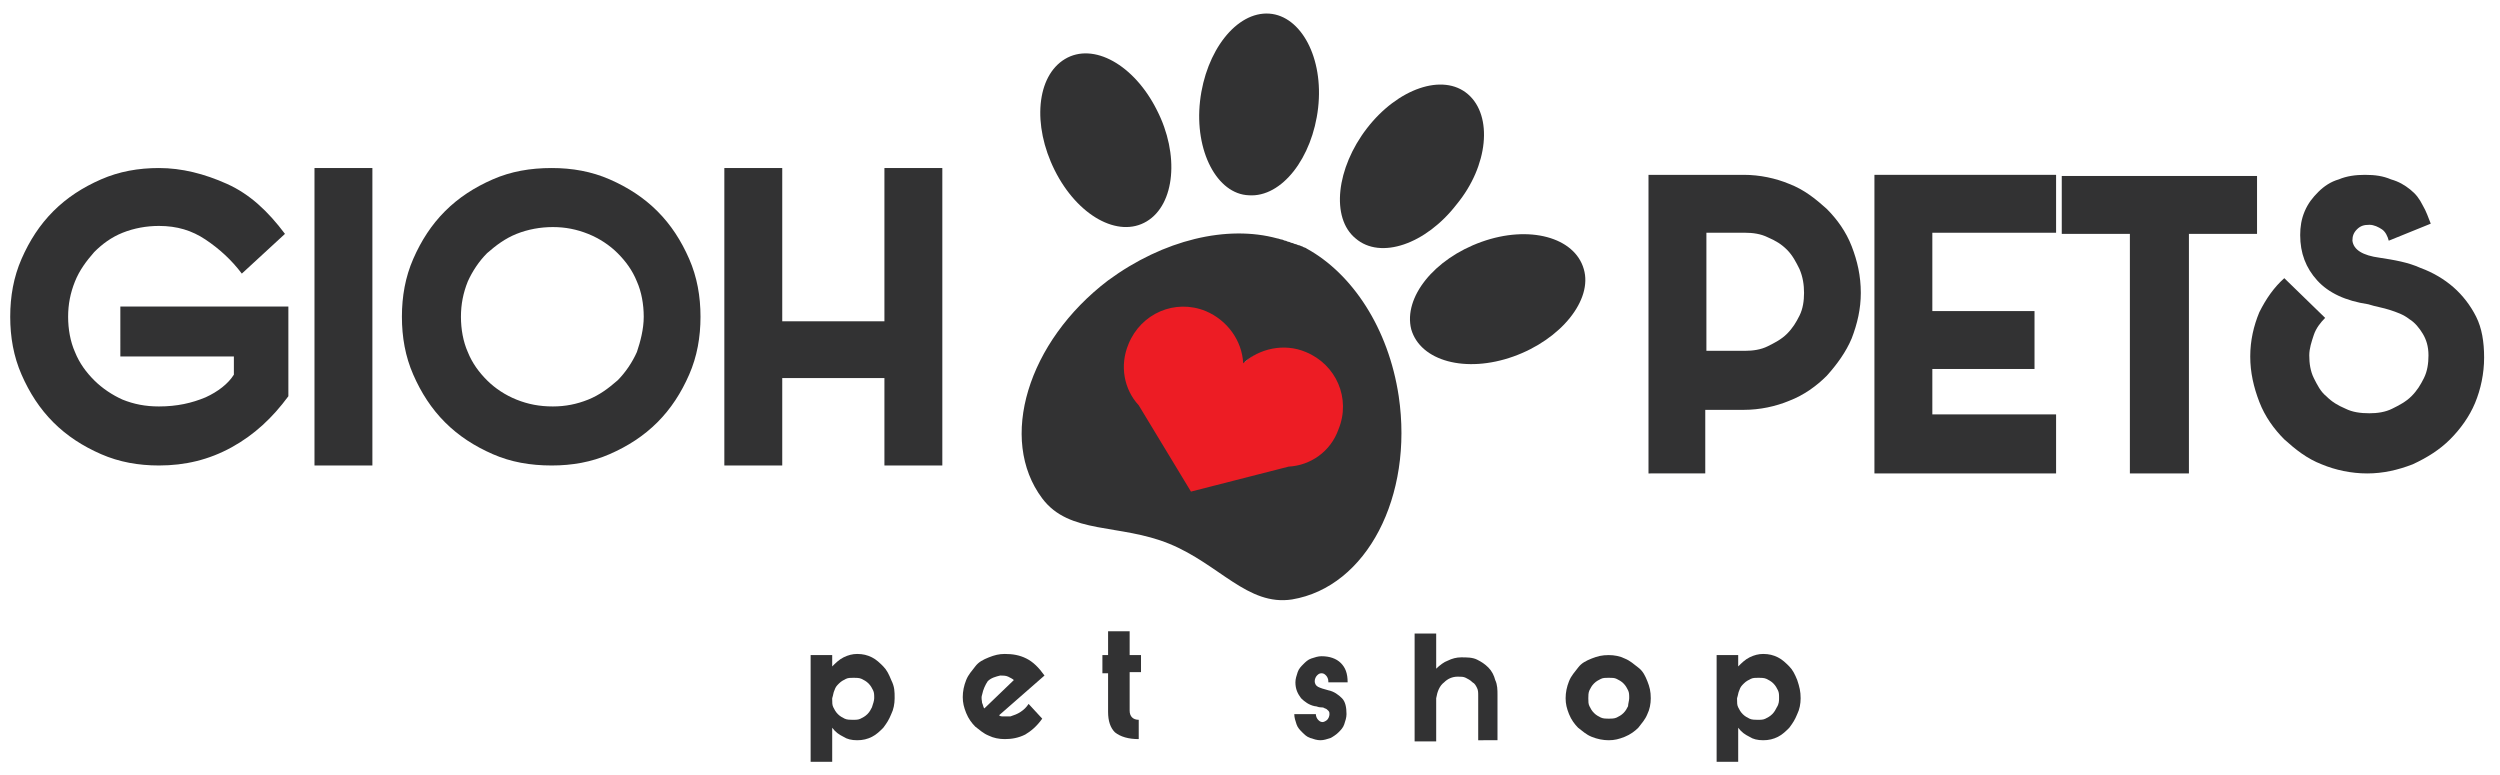 <?xml version="1.0" encoding="utf-8"?>
<!-- Generator: Adobe Illustrator 26.0.2, SVG Export Plug-In . SVG Version: 6.00 Build 0)  -->
<svg version="1.1" id="Camada_1" xmlns="http://www.w3.org/2000/svg" xmlns:xlink="http://www.w3.org/1999/xlink" x="0px" y="0px"
	 viewBox="0 0 220.2 68.3" style="enable-background:new 0 0 220.2 68.3;" xml:space="preserve">
<style type="text/css">
	.st0{fill:#ED1C24;}
	.st1{fill:#323233;}
</style>
<g>
	<path class="st0" d="M109.6,31.9c-0.1-2.1-1.4-4-3.4-4.8c-2.8-1.1-6,0.2-7.2,3c-0.8,2-0.4,4.2,0.9,5.7l4.8,8l9-2.4
		c2-0.2,3.8-1.4,4.6-3.4c1.1-2.8-0.2-6-3-7.2C113.3,30,111.1,30.5,109.6,31.9z"/>
	<g>
		<path class="st1" d="M21.3,24.1c-0.9-1.2-2-2.2-3.2-3c-1.2-0.8-2.5-1.2-4.1-1.2c-1.1,0-2.2,0.2-3.2,0.6c-1,0.4-1.8,1-2.5,1.7
			C7.6,23,7,23.8,6.6,24.8c-0.4,1-0.6,2-0.6,3.1c0,1.1,0.2,2.2,0.6,3.1c0.4,1,1,1.8,1.7,2.5c0.7,0.7,1.6,1.3,2.5,1.7
			c1,0.4,2,0.6,3.2,0.6c1.6,0,2.9-0.3,4.1-0.8c1.1-0.5,2-1.2,2.5-2v-1.6h-10V27h14.8v7.9c-1.4,1.9-3,3.4-5,4.5
			C18.4,40.5,16.3,41,14,41c-1.8,0-3.5-0.3-5.1-1c-1.6-0.7-3-1.6-4.2-2.8c-1.2-1.2-2.1-2.6-2.8-4.2c-0.7-1.6-1-3.3-1-5.1
			c0-1.8,0.3-3.5,1-5.1c0.7-1.6,1.6-3,2.8-4.2c1.2-1.2,2.6-2.1,4.2-2.8c1.6-0.7,3.3-1,5.1-1c2,0,4,0.5,6,1.4c2,0.9,3.6,2.4,5.1,4.4
			L21.3,24.1z"/>
		<path class="st1" d="M27.7,41V14.8h5.1V41H27.7z"/>
		<path class="st1" d="M61.7,27.9c0,1.8-0.3,3.5-1,5.1c-0.7,1.6-1.6,3-2.8,4.2c-1.2,1.2-2.6,2.1-4.2,2.8c-1.6,0.7-3.3,1-5.1,1
			c-1.9,0-3.6-0.3-5.2-1c-1.6-0.7-3-1.6-4.2-2.8c-1.2-1.2-2.1-2.6-2.8-4.2c-0.7-1.6-1-3.3-1-5.1c0-1.8,0.3-3.5,1-5.1
			c0.7-1.6,1.6-3,2.8-4.2c1.2-1.2,2.6-2.1,4.2-2.8c1.6-0.7,3.3-1,5.2-1c1.8,0,3.5,0.3,5.1,1c1.6,0.7,3,1.6,4.2,2.8
			c1.2,1.2,2.1,2.6,2.8,4.2C61.4,24.4,61.7,26.1,61.7,27.9z M56.7,27.9c0-1.1-0.2-2.2-0.6-3.1c-0.4-1-1-1.8-1.7-2.5
			c-0.7-0.7-1.6-1.3-2.6-1.7c-1-0.4-2-0.6-3.1-0.6c-1.1,0-2.2,0.2-3.2,0.6c-1,0.4-1.8,1-2.6,1.7c-0.7,0.7-1.3,1.6-1.7,2.5
			c-0.4,1-0.6,2-0.6,3.1c0,1.1,0.2,2.2,0.6,3.1c0.4,1,1,1.8,1.7,2.5c0.7,0.7,1.6,1.3,2.6,1.7c1,0.4,2,0.6,3.2,0.6
			c1.1,0,2.1-0.2,3.1-0.6c1-0.4,1.8-1,2.6-1.7c0.7-0.7,1.3-1.6,1.7-2.5C56.4,30.1,56.7,29,56.7,27.9z"/>
		<path class="st1" d="M77.9,41v-7.7h-9V41h-5.1V14.8h5.1v13.5h9V14.8H83V41H77.9z"/>
	</g>
	<g>
		<g>
			<g>
				<path class="st1" d="M101.9,9.7c-2-4-5.6-6-8.1-4.5s-2.9,5.8-0.9,9.8c2,4,5.6,6,8.1,4.5C103.5,18,103.9,13.6,101.9,9.7z"/>
				<path class="st1" d="M139.5,23.7c-0.8-2.8-4.8-3.9-9-2.4c-4.2,1.5-6.9,4.9-6.2,7.7c0.8,2.8,4.8,3.9,9,2.4
					C137.5,29.9,140.3,26.4,139.5,23.7z"/>
			</g>
			<g>
				<path class="st1" d="M111.8,1.2c-2.9-0.2-5.6,3.3-6.1,7.7c-0.5,4.4,1.5,8.2,4.3,8.3c2.9,0.2,5.6-3.3,6.1-7.7
					C116.6,5.1,114.6,1.4,111.8,1.2z"/>
				<path class="st1" d="M129.3,8.3c-2.2-1.9-6.2-0.5-8.9,3c-2.7,3.5-3.2,7.9-1,9.7c2.2,1.9,6.2,0.5,8.9-3
					C131.1,14.6,131.5,10.2,129.3,8.3z"/>
			</g>
		</g>
		<path class="st1" d="M123.2,34.9c-0.9-6-4.1-10.8-8.1-13c0,0,0,0,0,0c-0.1-0.1-0.3-0.1-0.4-0.2c-0.1,0-0.2-0.1-0.3-0.1
			c-0.1,0-0.2-0.1-0.3-0.1c-0.1,0-0.2-0.1-0.3-0.1c-0.1,0-0.2-0.1-0.3-0.1c-0.1,0-0.2-0.1-0.3-0.1c-0.1,0-0.2-0.1-0.3-0.1
			c-0.1,0-0.3-0.1-0.4-0.1c0,0,0,0,0,0c-4.4-1.2-10,0.1-14.9,3.7c-7.1,5.4-9.7,14-5.8,19.2c2.4,3.2,6.8,2.2,11.2,4
			c4.4,1.8,6.9,5.5,10.8,4.9C120.4,51.7,124.5,43.7,123.2,34.9z M113.5,41.1l-8.6,2.2l-4.6-7.6c-1.3-1.4-1.7-3.5-0.9-5.4
			c1.1-2.7,4.1-4,6.8-2.9c1.9,0.8,3.2,2.6,3.3,4.6c1.4-1.3,3.6-1.8,5.5-1c2.7,1.1,4,4.1,2.9,6.8C117.2,39.8,115.4,41,113.5,41.1z"/>
	</g>
	<g>
		<path class="st1" d="M145.2,41.7V15.4h8.4c1.4,0,2.8,0.3,4,0.8c1.3,0.5,2.3,1.3,3.3,2.2c0.9,0.9,1.7,2,2.2,3.3
			c0.5,1.3,0.8,2.6,0.8,4.1c0,1.4-0.3,2.7-0.8,4c-0.5,1.2-1.3,2.3-2.2,3.3c-0.9,0.9-2,1.7-3.3,2.2c-1.2,0.5-2.6,0.8-4,0.8h-3.4v5.6
			H145.2z M150.3,30.9h3.4c0.7,0,1.4-0.1,2-0.4c0.6-0.3,1.2-0.6,1.7-1.1s0.8-1,1.1-1.6c0.3-0.6,0.4-1.3,0.4-2c0-0.7-0.1-1.4-0.4-2.1
			c-0.3-0.6-0.6-1.2-1.1-1.7s-1-0.8-1.7-1.1c-0.6-0.3-1.3-0.4-2-0.4h-3.4V30.9z"/>
		<path class="st1" d="M181.1,41.7h-16V15.4h16v5.1h-10.9v6.9h9v5.1h-9v4h10.9V41.7z"/>
		<path class="st1" d="M187.6,41.7V20.6h-6v-5.1h17.2v5.1h-6v21.1H187.6z"/>
		<path class="st1" d="M204.8,28c-0.4,0.4-0.8,0.9-1,1.5c-0.2,0.6-0.4,1.2-0.4,1.8c0,0.7,0.1,1.4,0.4,2c0.3,0.6,0.6,1.2,1.1,1.6
			c0.5,0.5,1,0.8,1.7,1.1c0.6,0.3,1.3,0.4,2.1,0.4c0.7,0,1.4-0.1,2-0.4c0.6-0.3,1.2-0.6,1.7-1.1c0.5-0.5,0.8-1,1.1-1.6
			c0.3-0.6,0.4-1.3,0.4-2c0-0.8-0.2-1.4-0.5-1.9c-0.3-0.5-0.7-1-1.2-1.3c-0.5-0.4-1.1-0.6-1.7-0.8c-0.6-0.2-1.3-0.3-1.9-0.5
			c-2-0.3-3.5-1-4.5-2.1c-1-1.1-1.5-2.4-1.5-4c0-0.7,0.1-1.4,0.4-2.1c0.3-0.7,0.7-1.2,1.2-1.7c0.5-0.5,1.1-0.9,1.8-1.1
			c0.7-0.3,1.5-0.4,2.3-0.4c0.9,0,1.6,0.1,2.3,0.4c0.7,0.2,1.2,0.5,1.7,0.9c0.5,0.4,0.8,0.8,1.1,1.4c0.3,0.5,0.5,1.1,0.7,1.6
			l-3.7,1.5c-0.1-0.4-0.3-0.8-0.6-1c-0.3-0.2-0.7-0.4-1.1-0.4c-0.5,0-0.8,0.1-1.1,0.4c-0.3,0.3-0.4,0.6-0.4,1
			c0.1,0.8,0.9,1.3,2.4,1.5c1.3,0.2,2.5,0.4,3.6,0.9c1.1,0.4,2.1,1,2.9,1.7c0.8,0.7,1.5,1.6,2,2.6c0.5,1,0.7,2.2,0.7,3.6
			c0,1.4-0.3,2.8-0.8,4c-0.5,1.2-1.3,2.3-2.2,3.2c-0.9,0.9-2,1.6-3.3,2.2c-1.3,0.5-2.6,0.8-4,0.8c-1.4,0-2.8-0.3-4-0.8
			c-1.3-0.5-2.3-1.3-3.3-2.2c-0.9-0.9-1.7-2-2.2-3.3c-0.5-1.3-0.8-2.6-0.8-4c0-1.4,0.3-2.7,0.8-3.9c0.6-1.2,1.3-2.2,2.2-3L204.8,28z
			"/>
	</g>
	<g>
		<path class="st1" d="M78.8,61.5c0,0.5-0.1,1-0.3,1.4c-0.2,0.5-0.4,0.8-0.7,1.2c-0.3,0.3-0.6,0.6-1,0.8c-0.4,0.2-0.8,0.3-1.3,0.3
			c-0.5,0-0.9-0.1-1.2-0.3c-0.4-0.2-0.7-0.4-1-0.8v3h-1.9v-9.4h1.9v1c0.3-0.3,0.6-0.6,1-0.8c0.4-0.2,0.8-0.3,1.2-0.3
			c0.5,0,0.9,0.1,1.3,0.3c0.4,0.2,0.7,0.5,1,0.8c0.3,0.3,0.5,0.7,0.7,1.2C78.8,60.5,78.8,60.9,78.8,61.5z M77,61.5
			c0-0.3,0-0.5-0.1-0.7c-0.1-0.2-0.2-0.4-0.4-0.6c-0.2-0.2-0.4-0.3-0.6-0.4c-0.2-0.1-0.5-0.1-0.7-0.1c-0.3,0-0.5,0-0.7,0.1
			c-0.2,0.1-0.4,0.2-0.6,0.4c-0.2,0.2-0.3,0.3-0.4,0.6c-0.1,0.2-0.1,0.4-0.2,0.7v0.1c0,0.3,0,0.5,0.1,0.7c0.1,0.2,0.2,0.4,0.4,0.6
			c0.2,0.2,0.4,0.3,0.6,0.4c0.2,0.1,0.5,0.1,0.7,0.1c0.3,0,0.5,0,0.7-0.1c0.2-0.1,0.4-0.2,0.6-0.4c0.2-0.2,0.3-0.4,0.4-0.6
			C76.9,62,77,61.7,77,61.5z"/>
		<path class="st1" d="M91.8,63.3c-0.5,0.7-1,1.1-1.5,1.4c-0.6,0.3-1.2,0.4-1.8,0.4c-0.5,0-1-0.1-1.4-0.3c-0.5-0.2-0.8-0.5-1.2-0.8
			c-0.3-0.3-0.6-0.7-0.8-1.2c-0.2-0.5-0.3-0.9-0.3-1.4c0-0.5,0.1-1,0.3-1.5c0.2-0.5,0.5-0.8,0.8-1.2s0.7-0.6,1.2-0.8
			c0.5-0.2,0.9-0.3,1.4-0.3c0.7,0,1.3,0.1,1.9,0.4c0.6,0.3,1.1,0.8,1.6,1.5l-4,3.5c0.1,0.1,0.2,0.1,0.4,0.1c0.2,0,0.4,0,0.6,0
			c0.3-0.1,0.6-0.2,0.9-0.4c0.3-0.2,0.5-0.4,0.7-0.7L91.8,63.3z M86.5,61.2c-0.1,0.3,0,0.5,0,0.7c0.1,0.2,0.1,0.4,0.2,0.5l2.6-2.5
			c-0.1-0.1-0.3-0.2-0.5-0.3c-0.2-0.1-0.5-0.1-0.7-0.1c-0.4,0.1-0.8,0.2-1.1,0.5C86.8,60.3,86.6,60.7,86.5,61.2z"/>
		<path class="st1" d="M97.1,57.7h0.5v-2.1h1.9v2.1h1v1.5h-1v3.4c0,0.5,0.3,0.8,0.8,0.8v1.7c-0.9,0-1.6-0.2-2.1-0.6
			c-0.4-0.4-0.6-1-0.6-1.8v-3.4h-0.5V57.7z"/>
		<path class="st1" d="M117,60c0-0.2-0.1-0.4-0.2-0.5c-0.1-0.1-0.2-0.2-0.4-0.2c-0.2,0-0.3,0.1-0.4,0.2c-0.1,0.1-0.2,0.3-0.2,0.5
			c0,0.2,0.1,0.4,0.3,0.5c0.2,0.1,0.5,0.2,0.9,0.3c0.5,0.1,0.9,0.4,1.2,0.7c0.3,0.3,0.4,0.8,0.4,1.4c0,0.3-0.1,0.6-0.2,0.9
			c-0.1,0.3-0.3,0.5-0.5,0.7c-0.2,0.2-0.5,0.4-0.7,0.5c-0.3,0.1-0.6,0.2-0.9,0.2c-0.3,0-0.6-0.1-0.9-0.2c-0.3-0.1-0.5-0.3-0.7-0.5
			c-0.2-0.2-0.4-0.4-0.5-0.7c-0.1-0.3-0.2-0.6-0.2-0.9h1.9c0,0.2,0.1,0.4,0.2,0.5c0.1,0.1,0.2,0.2,0.4,0.2c0.1,0,0.3-0.1,0.4-0.2
			c0.1-0.1,0.2-0.3,0.2-0.5c0-0.1,0-0.2-0.1-0.3c-0.1-0.1-0.2-0.2-0.3-0.2c-0.1-0.1-0.3-0.1-0.4-0.1c-0.2,0-0.3-0.1-0.5-0.1
			c-0.5-0.1-0.9-0.4-1.2-0.7c-0.3-0.4-0.5-0.8-0.5-1.4c0-0.3,0.1-0.6,0.2-0.9c0.1-0.3,0.3-0.5,0.5-0.7c0.2-0.2,0.4-0.4,0.7-0.5
			c0.3-0.1,0.6-0.2,0.9-0.2c0.7,0,1.3,0.2,1.7,0.6c0.4,0.4,0.6,0.9,0.6,1.7H117z"/>
		<path class="st1" d="M130.2,65.1v-3.8c0-0.3,0-0.5-0.1-0.7c-0.1-0.2-0.2-0.4-0.4-0.5c-0.2-0.2-0.4-0.3-0.6-0.4
			c-0.2-0.1-0.4-0.1-0.7-0.1c-0.5,0-0.9,0.2-1.2,0.5c-0.4,0.3-0.6,0.8-0.7,1.4v3.8h-1.9v-9.5h1.9v3.1c0.3-0.3,0.7-0.6,1-0.7
			c0.4-0.2,0.8-0.3,1.2-0.3c0.5,0,1,0,1.4,0.2s0.7,0.4,1,0.7c0.3,0.3,0.5,0.7,0.6,1.1c0.2,0.4,0.2,0.9,0.2,1.3v4H130.2z"/>
		<path class="st1" d="M145.4,61.5c0,0.5-0.1,1-0.3,1.4c-0.2,0.5-0.5,0.8-0.8,1.2c-0.3,0.3-0.7,0.6-1.2,0.8
			c-0.5,0.2-0.9,0.3-1.4,0.3c-0.5,0-1-0.1-1.5-0.3c-0.5-0.2-0.8-0.5-1.2-0.8c-0.3-0.3-0.6-0.7-0.8-1.2c-0.2-0.5-0.3-0.9-0.3-1.4
			c0-0.5,0.1-1,0.3-1.5c0.2-0.5,0.5-0.8,0.8-1.2s0.7-0.6,1.2-0.8c0.5-0.2,0.9-0.3,1.5-0.3c0.5,0,1,0.1,1.4,0.3
			c0.5,0.2,0.8,0.5,1.2,0.8s0.6,0.7,0.8,1.2C145.3,60.5,145.4,60.9,145.4,61.5z M143.5,61.5c0-0.3,0-0.5-0.1-0.7
			c-0.1-0.2-0.2-0.4-0.4-0.6c-0.2-0.2-0.4-0.3-0.6-0.4c-0.2-0.1-0.4-0.1-0.7-0.1s-0.5,0-0.7,0.1c-0.2,0.1-0.4,0.2-0.6,0.4
			c-0.2,0.2-0.3,0.4-0.4,0.6c-0.1,0.2-0.1,0.5-0.1,0.7c0,0.3,0,0.5,0.1,0.7c0.1,0.2,0.2,0.4,0.4,0.6c0.2,0.2,0.4,0.3,0.6,0.4
			c0.2,0.1,0.5,0.1,0.7,0.1s0.5,0,0.7-0.1c0.2-0.1,0.4-0.2,0.6-0.4c0.2-0.2,0.3-0.4,0.4-0.6C143.4,62,143.5,61.7,143.5,61.5z"/>
		<path class="st1" d="M158.6,61.5c0,0.5-0.1,1-0.3,1.4c-0.2,0.5-0.4,0.8-0.7,1.2c-0.3,0.3-0.6,0.6-1,0.8c-0.4,0.2-0.8,0.3-1.3,0.3
			c-0.5,0-0.9-0.1-1.2-0.3c-0.4-0.2-0.7-0.4-1-0.8v3h-1.9v-9.4h1.9v1c0.3-0.3,0.6-0.6,1-0.8c0.4-0.2,0.8-0.3,1.2-0.3
			c0.5,0,0.9,0.1,1.3,0.3c0.4,0.2,0.7,0.5,1,0.8c0.3,0.3,0.5,0.7,0.7,1.2C158.5,60.5,158.6,60.9,158.6,61.5z M156.7,61.5
			c0-0.3,0-0.5-0.1-0.7c-0.1-0.2-0.2-0.4-0.4-0.6c-0.2-0.2-0.4-0.3-0.6-0.4c-0.2-0.1-0.5-0.1-0.7-0.1c-0.3,0-0.5,0-0.7,0.1
			c-0.2,0.1-0.4,0.2-0.6,0.4c-0.2,0.2-0.3,0.3-0.4,0.6c-0.1,0.2-0.1,0.4-0.2,0.7v0.1c0,0.3,0,0.5,0.1,0.7c0.1,0.2,0.2,0.4,0.4,0.6
			c0.2,0.2,0.4,0.3,0.6,0.4c0.2,0.1,0.5,0.1,0.7,0.1c0.3,0,0.5,0,0.7-0.1c0.2-0.1,0.4-0.2,0.6-0.4c0.2-0.2,0.3-0.4,0.4-0.6
			C156.7,62,156.7,61.7,156.7,61.5z"/>
	</g>
</g>
</svg>
